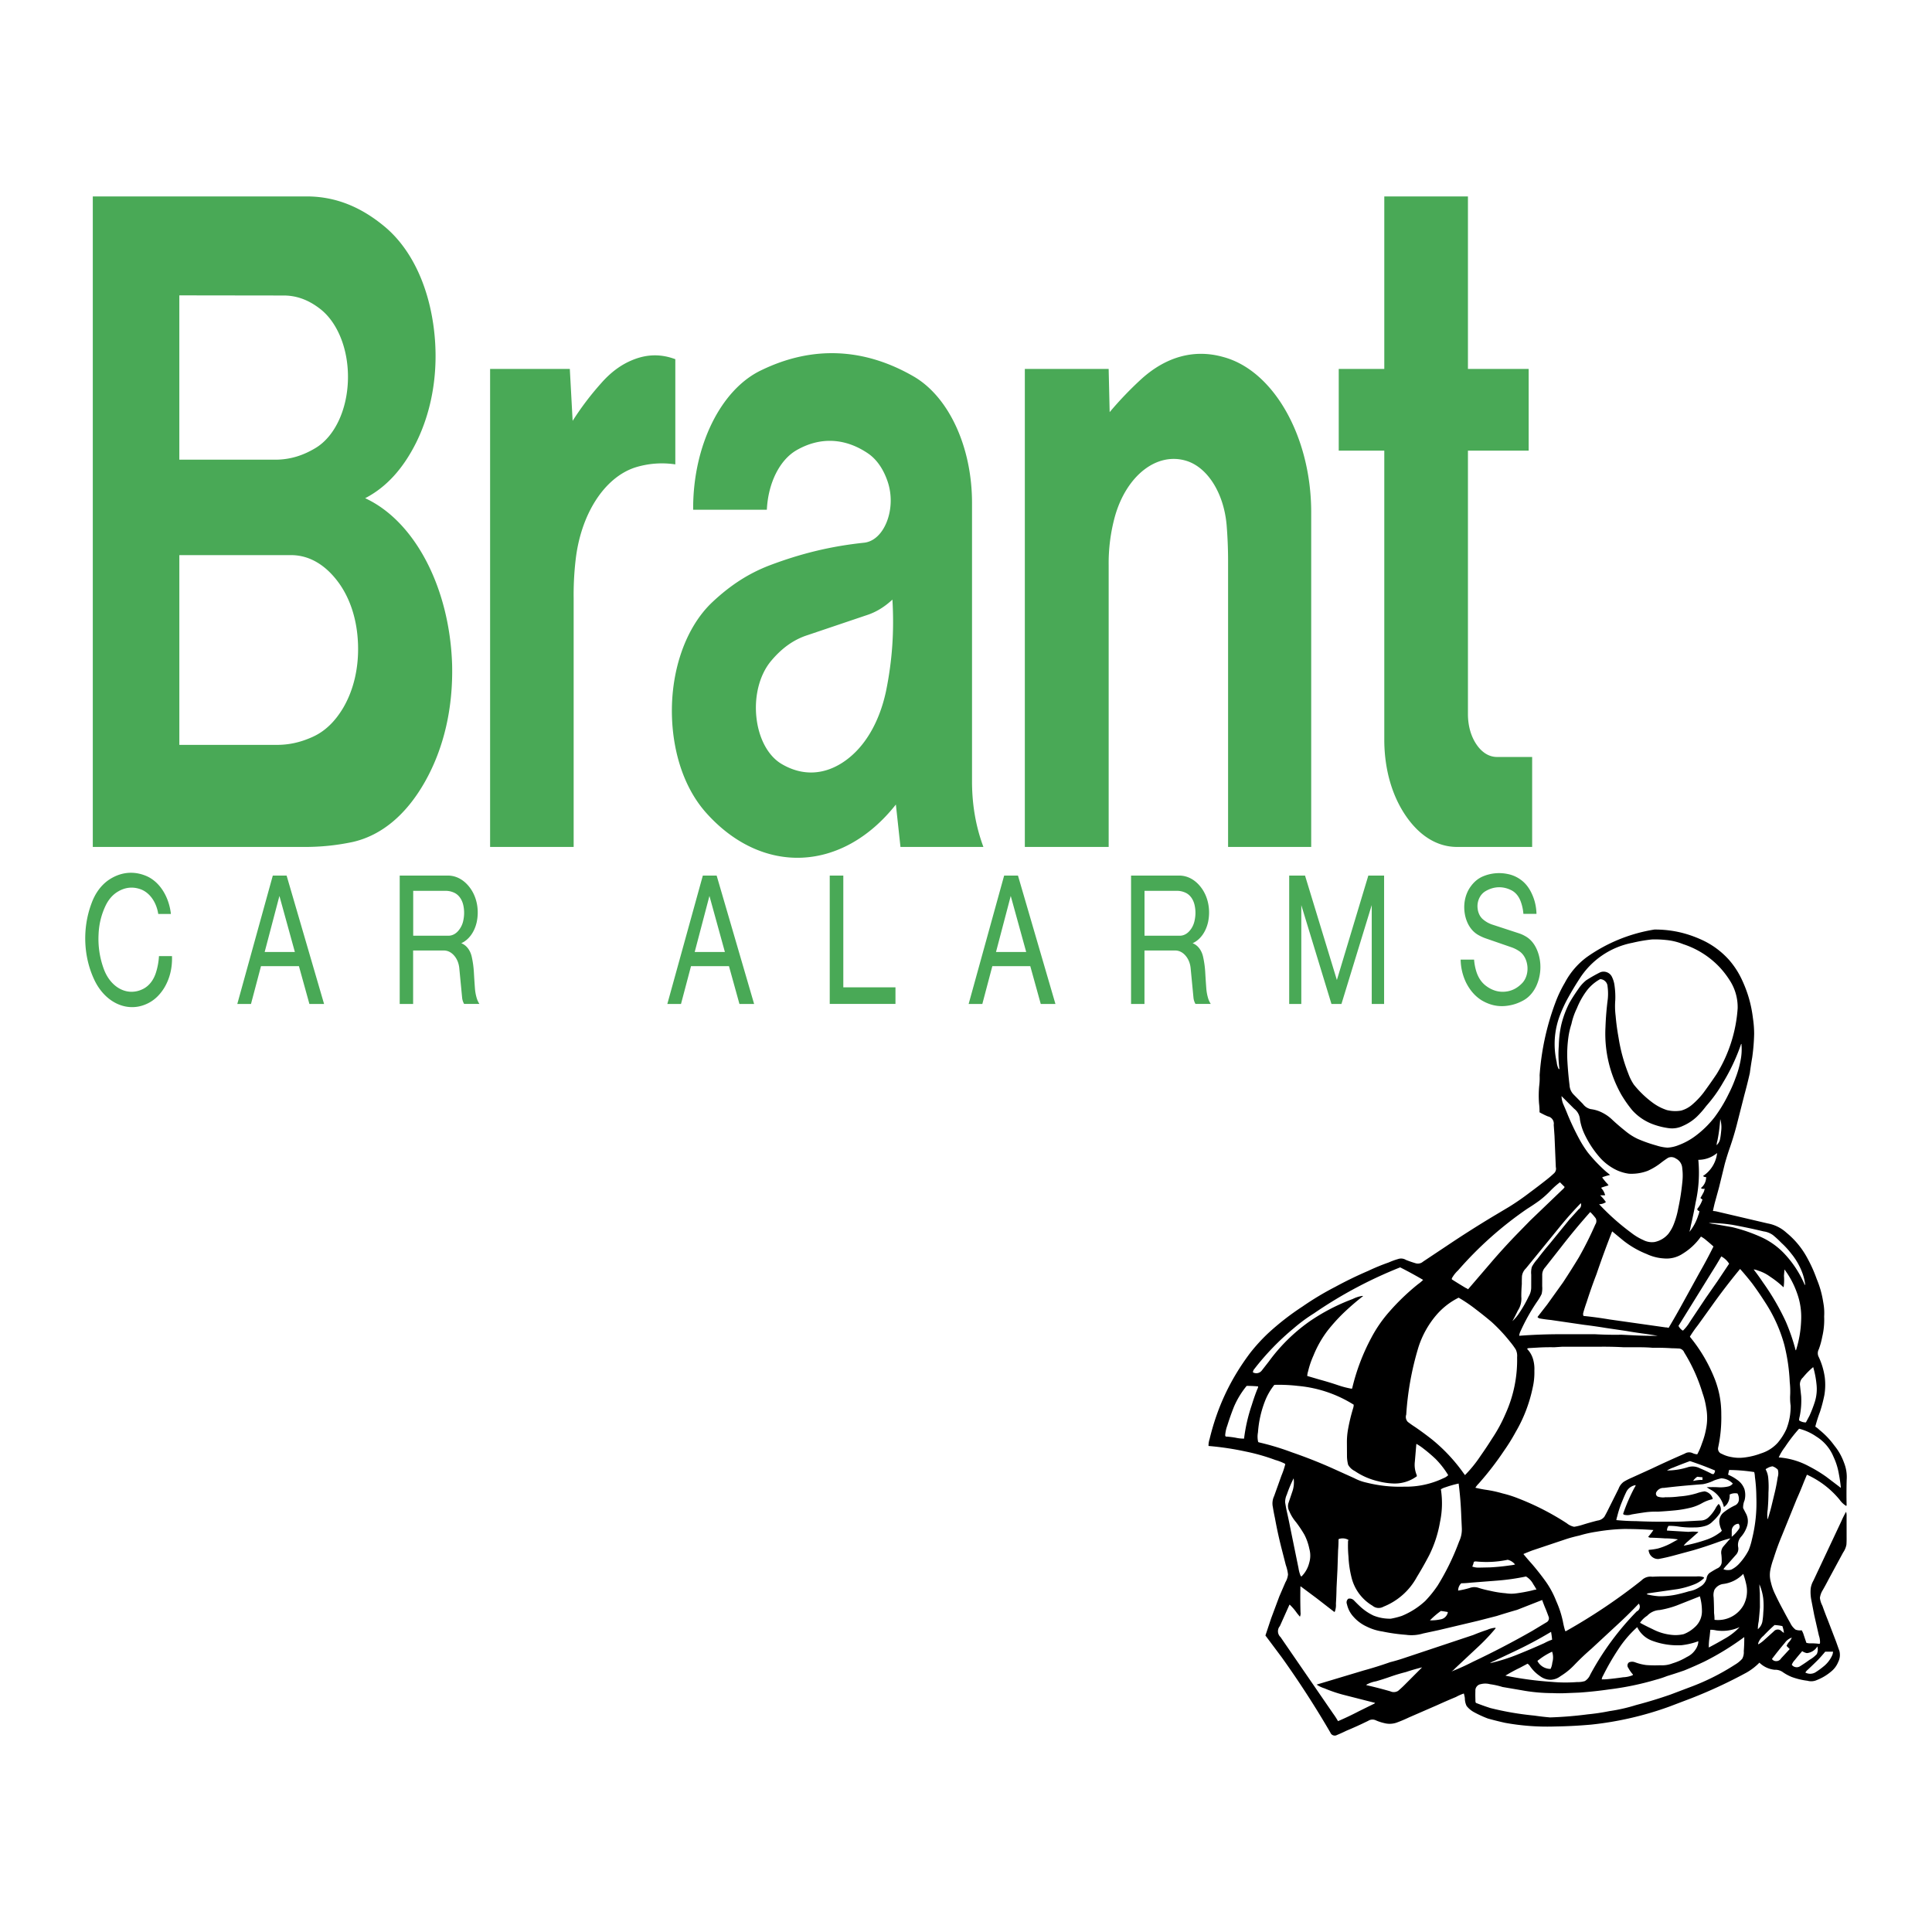 <svg xmlns="http://www.w3.org/2000/svg" width="2500" height="2500" viewBox="0 0 192.756 192.756"><g fill-rule="evenodd" clip-rule="evenodd"><path fill="#fff" d="M0 0h192.756v192.756H0V0z"/><path d="M164.805 93.73c-.668.072-1.271.176-1.928.332a8.061 8.061 0 0 0-5.312 3.628c-.443.682-.82 1.318-1.211 2.031a14.013 14.013 0 0 0-.715 1.562 8.042 8.042 0 0 0-.326 4.689c.02.234.08.445.184.658.008.016.021.027.039.031s.035 0 .049-.012a11.018 11.018 0 0 1-.061-2.346c.016-.703.09-1.342.238-2.031.189-.779.443-1.469.803-2.188.287-.498.57-.938.902-1.406a3.83 3.83 0 0 1 .781-.869 14.35 14.35 0 0 1 1.4-.799.906.906 0 0 1 .66-.012.91.91 0 0 1 .5.432c.15.301.24.6.279.936.064.48.088.922.07 1.406a7.767 7.767 0 0 0 .033 1.562c.066.756.158 1.441.293 2.188.201 1.268.508 2.4.977 3.596.143.396.316.742.549 1.094a10.06 10.06 0 0 0 1.9 1.822c.441.32.889.551 1.406.721.473.113.926.129 1.406.051a2.87 2.87 0 0 0 1.094-.584 7.972 7.972 0 0 0 1.125-1.176c.469-.637.881-1.223 1.322-1.877a14.353 14.353 0 0 0 2.104-6.562 4.914 4.914 0 0 0-.703-2.658 9.04 9.04 0 0 0-1.055-1.406 8.712 8.712 0 0 0-3.678-2.344 6.035 6.035 0 0 0-1.721-.417 10.27 10.27 0 0 0-1.404-.052zm-5.157 3.959a4.257 4.257 0 0 0-1.373 1.197 7.862 7.862 0 0 0-.953 1.721 6.802 6.802 0 0 0-.541 1.562 7.72 7.72 0 0 0-.293 1.25c-.113.801-.15 1.537-.115 2.344.047.861.115 1.645.221 2.502.018.357.156.68.408.938l.926.938c.193.266.461.443.781.516.334.043.631.123.939.254.477.211.877.48 1.25.846.416.383.807.719 1.25 1.072.393.328.787.58 1.25.801.629.27 1.217.477 1.875.66.365.117.711.186 1.094.211a3.482 3.482 0 0 0 1.096-.246 6.726 6.726 0 0 0 1.719-.943 9.939 9.939 0 0 0 1.855-1.816 14.146 14.146 0 0 0 1.424-2.344 13.1 13.1 0 0 0 .68-1.562 9.926 9.926 0 0 0 .559-2.033c.07-.449.086-.865.047-1.32a.052.052 0 0 0 .004-.051.061.061 0 0 0-.037-.035 19.626 19.626 0 0 1-1.805 3.855c-.494.863-1.025 1.6-1.684 2.346a9.21 9.21 0 0 1-.941 1.072 4.8 4.8 0 0 1-1.404.916 2.444 2.444 0 0 1-1.406.215 7.35 7.35 0 0 1-1.562-.389 5.204 5.204 0 0 1-2.072-1.408 12.349 12.349 0 0 1-1.086-1.553 12.37 12.37 0 0 1-1.576-6.721c.035-.971.107-1.852.232-2.814a5.39 5.39 0 0 0-.023-1.25.745.745 0 0 0-.225-.508.747.747 0 0 0-.514-.223zm-3.855 11.67c.012.275.064.523.164.781.166.373.311.715.461 1.094.344.824.693 1.557 1.113 2.344.27.506.547.947.887 1.406a15.184 15.184 0 0 0 1.85 1.936c.131.102.246.197.369.305a6.39 6.39 0 0 0-.662.188.16.16 0 0 0-.119.074c.133.178.26.338.406.508.09.08.16.168.219.273-.211.059-.402.117-.609.186a.162.162 0 0 0-.119.074c.166.18.283.377.359.611a.104.104 0 0 1 .006.119h-.469c.223.207.402.422.572.676-.205.141-.43.209-.678.209a23.412 23.412 0 0 0 3.178 2.832c.396.311.791.549 1.25.754.348.174.711.236 1.096.188a2.442 2.442 0 0 0 1.377-.807c.26-.34.449-.688.594-1.092.176-.471.299-.912.391-1.406.205-.957.34-1.838.432-2.812.039-.43.031-.824-.023-1.25a1.138 1.138 0 0 0-.635-.961.79.79 0 0 0-.781-.074c-.277.18-.521.354-.781.559a6.17 6.17 0 0 1-1.25.74 4.577 4.577 0 0 1-1.875.287 4.282 4.282 0 0 1-1.564-.535c-.49-.283-.9-.607-1.285-1.025a9.867 9.867 0 0 1-1.525-2.273 5.589 5.589 0 0 1-.51-1.562 1.47 1.47 0 0 0-.586-1.094l-1.253-1.253zm15.836 2.291c-.047.74-.135 1.41-.279 2.137a2.007 2.007 0 0 0-.084.469c.17-.158.281-.348.34-.572a6.92 6.92 0 0 0 .109-.783c.06-.43.033-.833-.086-1.251zm-.313 3.387a2.902 2.902 0 0 1-1.875.678 13.473 13.473 0 0 1-.26 4.219 45.813 45.813 0 0 1-.486 2.346 6.705 6.705 0 0 1-.139.625c.406-.51.689-1.043.883-1.666.059-.137.094-.27.105-.418a.202.202 0 0 1-.146-.061.212.212 0 0 1-.061-.148c.236-.285.402-.586.52-.938a.853.853 0 0 1-.207-.156c.098-.154.182-.299.264-.463a.99.99 0 0 0 .152-.475.308.308 0 0 1-.363-.053c.334-.271.52-.664.52-1.094a.36.36 0 0 1-.312-.104 3.15 3.15 0 0 0 1.405-2.292zm-15.679 2.918c-.322.248-.6.492-.887.781-.367.387-.73.713-1.152 1.039-.418.303-.807.562-1.244.836a36.477 36.477 0 0 0-6.875 6.129 3.177 3.177 0 0 0-.582.719.219.219 0 0 0-.045.186c.473.301.906.568 1.387.855a.79.79 0 0 1 .229.135l2.281-2.658a62.126 62.126 0 0 1 2.66-2.914l1.26-1.291 3.207-3.076a.92.92 0 0 0 .23-.271l-.469-.47zm2.084 2.084a35.443 35.443 0 0 0-2.17 2.447l-3.312 4.064a1.29 1.29 0 0 0-.393.781c-.012.268-.016.514-.014.781-.035.43-.051.82-.051 1.25.045.506-.072.982-.352 1.406a20.1 20.1 0 0 1-.535 1.043c.287-.273.518-.553.73-.887a12.25 12.25 0 0 0 .885-1.562c.174-.291.26-.6.26-.938l.002-1.25a2.12 2.12 0 0 1 .064-.781c.156-.283.326-.523.541-.764.408-.537.791-1.016 1.229-1.529l1.977-2.43.914-1.01a.53.53 0 0 0 .225-.621zm.937.885a66.198 66.198 0 0 0-2.9 3.49l-1.596 2.031a1.105 1.105 0 0 0-.295.783l-.002 1.094c.023.27.004.518-.057.781a5.092 5.092 0 0 1-.465.781c-.654.969-1.174 1.9-1.656 2.967a1.2 1.2 0 0 0-.115.42 54.891 54.891 0 0 1 4.271-.156h3.283c.912.051 1.742.066 2.656.051l1.094.053a37.27 37.27 0 0 0 2.502.053c-.43-.076-.82-.139-1.252-.197a44.175 44.175 0 0 1-1.875-.285l-2.031-.299a53.82 53.82 0 0 0-2.188-.314l-3.283-.48a13.53 13.53 0 0 1-1.08-.146.384.384 0 0 1-.273-.154l.971-1.25 1.568-2.188a75.027 75.027 0 0 0 1.582-2.5 34.427 34.427 0 0 0 1.643-3.283.616.616 0 0 0 .047-.625 5.381 5.381 0 0 0-.549-.627zm12.19 1.094h-.363c.211.059.406.096.625.117l1.719.301c1.051.256 1.984.58 2.969 1.029a7.4 7.4 0 0 1 2.336 1.73 10.565 10.565 0 0 1 1.936 3.021.133.133 0 0 0 .025-.117 5.046 5.046 0 0 0-.248-1.029 6.74 6.74 0 0 0-1.133-1.998 8.267 8.267 0 0 0-.99-1.076 9.917 9.917 0 0 0-.832-.768 2.048 2.048 0 0 0-.938-.371 56.476 56.476 0 0 0-3.125-.658 16.061 16.061 0 0 0-1.981-.181zm-10.002.834a100.032 100.032 0 0 0-1.564 4.271 50.9 50.9 0 0 0-.988 2.812c-.131.365-.236.701-.34 1.076a.563.563 0 0 0 .027.279c.898.092 1.713.203 2.605.352l5.611.795a.603.603 0 0 1 .275.053 76.85 76.85 0 0 0 1.197-2.084l1.893-3.439c.506-.881.939-1.695 1.391-2.604a15.63 15.63 0 0 0-.678-.586 2.915 2.915 0 0 0-.572-.404 6.153 6.153 0 0 1-1.824 1.711 2.91 2.91 0 0 1-1.875.469 4.717 4.717 0 0 1-1.721-.441 9.27 9.27 0 0 1-2.344-1.357l-1.093-.903zm10.888 2.5a38.558 38.558 0 0 1-.945 1.562l-3.326 5.367c.098.195.234.348.416.469a.16.16 0 0 0 .104-.066c.248-.254.445-.514.625-.818l1.564-2.346 1.197-1.719 1.146-1.719a2.083 2.083 0 0 0-.781-.73zm-32.039 1.093a43.659 43.659 0 0 0-8.596 4.586c-.736.461-1.373.932-2.031 1.498a25.572 25.572 0 0 0-3.939 4.076.528.528 0 0 0-.125.312.685.685 0 0 0 .877-.17l.721-.924a17.528 17.528 0 0 1 3.977-3.934 19.824 19.824 0 0 1 4.377-2.285c.289-.145.57-.24.889-.299a.233.233 0 0 1 .152.004 25.602 25.602 0 0 0-2.023 1.754 17.664 17.664 0 0 0-1.514 1.686 10.778 10.778 0 0 0-1.418 2.5c-.232.52-.4 1.01-.531 1.562a1.825 1.825 0 0 0-.088.469l1.25.367c.65.178 1.236.355 1.875.572.406.137.783.236 1.203.316a.22.22 0 0 0 .152-.004 20.73 20.73 0 0 1 1.91-5.055 13.287 13.287 0 0 1 1.807-2.615 22.526 22.526 0 0 1 2.846-2.73c.191-.135.355-.271.521-.436a42.625 42.625 0 0 0-2.292-1.25zm33.914.159a63.7 63.7 0 0 0-2.873 3.75l-1.348 1.875c-.268.34-.494.662-.725 1.027a.254.254 0 0 0-.057.119 15.614 15.614 0 0 1 2.52 4.324c.42 1.131.613 2.23.607 3.438a14.191 14.191 0 0 1-.312 3.283.54.54 0 0 0 .366.633c.303.156.6.256.936.314.477.096.926.105 1.408.035a7.019 7.019 0 0 0 1.562-.395 3.74 3.74 0 0 0 1.676-1.068c.352-.422.623-.846.855-1.344.299-.768.436-1.52.428-2.344a5.769 5.769 0 0 1-.053-.938 8.278 8.278 0 0 0-.035-1.408 18.577 18.577 0 0 0-.547-3.75 14.955 14.955 0 0 0-1.908-4.221 33.957 33.957 0 0 0-1.285-1.875c-.4-.512-.781-.969-1.215-1.455zm4.428.05l-.051.627c.029.352.023.674-.018 1.025a.187.187 0 0 1-.035.119 9.253 9.253 0 0 0-1.303-1.033 4.124 4.124 0 0 0-1.248-.631 1.269 1.269 0 0 0-.42-.107c.338.438.631.844.938 1.303a24.272 24.272 0 0 1 2.273 3.908c.377.883.666 1.709.922 2.635a.367.367 0 0 0 .088.23c.322-1.025.488-2 .52-3.074a6.94 6.94 0 0 0-.418-2.658 8.75 8.75 0 0 0-1.248-2.344zm-32.508 2.815a7.116 7.116 0 0 0-2.168 1.668 9.307 9.307 0 0 0-1.844 3.279 29.528 29.528 0 0 0-1.217 6.721.715.715 0 0 0 .152.721c.25.193.486.359.752.529.605.418 1.143.814 1.719 1.27a17.023 17.023 0 0 1 3.154 3.406c.039.029.064.07.076.117a12.69 12.69 0 0 0 1.562-1.928c.408-.58.768-1.119 1.146-1.719.543-.814.969-1.602 1.355-2.5a12.995 12.995 0 0 0 1.146-5.627 1.434 1.434 0 0 0-.143-.781 7.59 7.59 0 0 0-.576-.781 16.5 16.5 0 0 0-1.834-1.959 39.123 39.123 0 0 0-1.564-1.252 15.079 15.079 0 0 0-1.716-1.164zm10.315 4.896l-.781.051a21.998 21.998 0 0 0-1.406.02l-1.072.061a.326.326 0 0 0-.23.076c.301.316.504.674.617 1.096.096.367.131.715.113 1.094a6.67 6.67 0 0 1-.176 1.719 14.581 14.581 0 0 1-1.684 4.377 19.12 19.12 0 0 1-1.162 1.875 30.197 30.197 0 0 1-2.531 3.279 2.313 2.313 0 0 0-.334.418c.338.08.646.143.988.197.6.084 1.139.199 1.721.369.547.133 1.037.287 1.562.496a26.285 26.285 0 0 1 4.844 2.48 1.7 1.7 0 0 0 .738.354c.27-.041.512-.098.773-.178a26.659 26.659 0 0 1 1.562-.443 1.02 1.02 0 0 0 .68-.377c.146-.256.273-.494.402-.762l1.016-2.031c.104-.285.275-.516.518-.699.256-.152.498-.277.771-.395l2.031-.922c1.119-.531 2.146-.998 3.283-1.492a.82.82 0 0 1 .779-.053c.152.072.303.111.471.121.193-.361.34-.705.469-1.094.182-.469.309-.91.402-1.406a5.595 5.595 0 0 0 .012-2.188 7.466 7.466 0 0 0-.355-1.406 16.916 16.916 0 0 0-1.826-4.062.632.632 0 0 0-.477-.396 16.86 16.86 0 0 0-.777-.029 22.14 22.14 0 0 0-1.875-.045 16.16 16.16 0 0 0-1.408-.053l-1.562-.004a35.318 35.318 0 0 0-2.5-.047h-3.596v-.001zm25.058 2.031a7.639 7.639 0 0 0-1.025 1.041.897.897 0 0 0-.291.783l.119 1.094a7.886 7.886 0 0 1-.154 2.027c-.037.123-.053.24-.055.369.205.139.43.207.678.207l.363-.676c.211-.473.381-.914.537-1.406a4.267 4.267 0 0 0 .16-1.721 9.329 9.329 0 0 0-.332-1.718zm-53.761 1.772a6.21 6.21 0 0 0-.932 1.615 10.68 10.68 0 0 0-.701 3.125 2.32 2.32 0 0 0 .002.871.146.146 0 0 0 .066.119 26.1 26.1 0 0 1 3.283.988c1.363.471 2.586.949 3.906 1.529l2.346 1.059c.406.213.801.355 1.25.453 1.262.311 2.451.436 3.75.398a8.63 8.63 0 0 0 3.904-.846c.182-.068.334-.166.473-.301a8.7 8.7 0 0 0-1.258-1.619 15.732 15.732 0 0 0-1.191-1.016 5.277 5.277 0 0 0-.729-.49l-.15 1.771c-.051.426-.004.824.141 1.229a.633.633 0 0 1 .061.23 3.732 3.732 0 0 1-2.447.721 6.973 6.973 0 0 1-1.408-.219 6.896 6.896 0 0 1-2.344-1.023 1.514 1.514 0 0 1-.662-.627c-.064-.264-.1-.51-.111-.779l-.008-1.406c-.004-.486.035-.93.123-1.408.131-.705.285-1.34.492-2.027.041-.121.061-.24.062-.369a12.55 12.55 0 0 0-5.574-1.875 16.257 16.257 0 0 0-2.344-.103zm-2.762.103a8.643 8.643 0 0 0-1.268 2.084 25.752 25.752 0 0 0-.662 1.875 3.393 3.393 0 0 0-.205.898.213.213 0 0 0 .051.197c.342.02.652.057.99.117.281.062.545.092.834.09.15-1.186.396-2.252.781-3.387a20.02 20.02 0 0 1 .543-1.549.587.587 0 0 0 .082-.273 11.846 11.846 0 0 0-1.146-.052zm55.117 4.272a15.695 15.695 0 0 0-1.406 1.824c-.256.332-.453.66-.625 1.041a7.459 7.459 0 0 1 3.021.887 14.05 14.05 0 0 1 1.719 1.043l1.34 1.018c.031.037.07.062.119.074a15.173 15.173 0 0 0-.197-1.354 6.57 6.57 0 0 0-.533-1.719 4.3 4.3 0 0 0-1.719-2.031 5.297 5.297 0 0 0-1.719-.783zm-10.889 3.23a45.46 45.46 0 0 0-1.666.645 3.18 3.18 0 0 0-.625.293 6.953 6.953 0 0 0 2.031-.312c.42-.143.855-.111 1.25.09.377.158.715.314 1.08.5a.527.527 0 0 0 .275.088.497.497 0 0 0 .156-.365 32.534 32.534 0 0 0-2.501-.939zm8.233.522a1.489 1.489 0 0 0-.594.232.108.108 0 0 0-.084.08c.15.281.234.566.258.885.043.482.049.924.02 1.408-.002.59-.027 1.129-.076 1.719a3.077 3.077 0 0 0-.025.852.052.052 0 0 0-.004.051c.006.018.02.029.037.035.131-.408.238-.783.346-1.199l.377-1.562c.111-.479.193-.92.266-1.406.078-.254.082-.506.012-.762a1.304 1.304 0 0 0-.533-.333zm-4.324.365l-.105.469c.32.135.598.291.879.494.357.238.613.561.758.965.098.367.102.725.01 1.094a1.822 1.822 0 0 0-.146.781l.324.625c.158.35.191.721.094 1.094a2.937 2.937 0 0 1-.582 1.094 1.229 1.229 0 0 0-.326 1.094.882.882 0 0 1-.25.781l-.828.938c-.148.15-.275.299-.4.471.254.104.52.117.781.043.299-.148.545-.33.773-.572.387-.418.689-.844.955-1.348a6.53 6.53 0 0 0 .338-1.094c.352-1.42.492-2.758.441-4.219a16.02 16.02 0 0 0-.145-2.031 2.031 2.031 0 0 0-.07-.471 17.481 17.481 0 0 0-2.501-.208zm-3.178.676a1.46 1.46 0 0 0-.418.418c.318-.072.613-.105.938-.105v-.26a13.079 13.079 0 0 1-.52-.053zm-40.27.156a12.337 12.337 0 0 0-.678 1.615 1.834 1.834 0 0 0-.172.781 17 17 0 0 0 .139.781c.135.59.25 1.127.365 1.721l.83 4.062c.037.252.096.479.189.715a.182.182 0 0 0 .107.119 2.89 2.89 0 0 0 .771-1.355c.137-.469.143-.934.014-1.406a5.45 5.45 0 0 0-.492-1.406c-.26-.447-.521-.838-.834-1.25a4.107 4.107 0 0 1-.672-1.094 1.079 1.079 0 0 1-.096-.781l.369-1.094c.172-.462.223-.92.16-1.408zm42.666 0a4.68 4.68 0 0 0-.73.217 4.222 4.222 0 0 1-1.094.367l-1.094.088c-.969.08-1.848.168-2.812.285a.795.795 0 0 0-.705.352.339.339 0 0 0-.08.283c.02.102.082.188.176.234.254.078.502.1.766.062.484.008.926-.02 1.406-.082a7.612 7.612 0 0 0 1.719-.314c.262-.092.508-.152.781-.191.367.066.664.316.795.668a.11.11 0 0 1-.014.115 3.694 3.694 0 0 0-1.041.398 4.587 4.587 0 0 1-1.094.439c-.531.131-1.02.217-1.564.273-.59.057-1.127.098-1.719.133a8.04 8.04 0 0 0-1.25.059 41.9 41.9 0 0 0-1.406.221 1.308 1.308 0 0 1-.715.033.163.163 0 0 1-.119-.098c.322-.936.682-1.762 1.146-2.635a.469.469 0 0 0 .104-.23 1.258 1.258 0 0 0-.908.629c-.154.316-.283.607-.412.934a9.971 9.971 0 0 0-.52 1.559 2.25 2.25 0 0 0-.088.369c.68.066 1.299.1 1.98.104 1.127.051 2.154.066 3.281.053.484.008.924.002 1.408-.018l1.719-.094c.289 0 .553-.098.773-.285.291-.271.52-.559.719-.904.09-.178.195-.326.33-.471a.79.79 0 0 1 .119.936 4.259 4.259 0 0 1-.701.797 1.63 1.63 0 0 1-.771.469c-.367.105-.713.15-1.094.145a8.49 8.49 0 0 1-1.562-.088 5.963 5.963 0 0 0-.99-.068.759.759 0 0 0-.156.469l2.135.129c.299-.031.572-.033.871-.006a.156.156 0 0 1 .119.033l-1.039.92a2.16 2.16 0 0 0-.42.434 15.4 15.4 0 0 0 2.188-.572 4.71 4.71 0 0 0 1.387-.715.598.598 0 0 0 .229-.223 2.273 2.273 0 0 1-.229-.678c-.09-.443.084-.895.447-1.162a5.709 5.709 0 0 1 1.08-.664.661.661 0 0 0 .406-.623 1.119 1.119 0 0 0-.141-.572 1.204 1.204 0 0 0-.781.104 1.49 1.49 0 0 1-.277.971c-.09.109-.184.197-.297.279a2.667 2.667 0 0 0-1.25-1.697 6.318 6.318 0 0 1-.469-.281c.375-.018.717-.018 1.094-.002a3.49 3.49 0 0 0 1.092-.082.783.783 0 0 0 .42-.281 1.67 1.67 0 0 0-1.148-.525zm-26.205.522c-.455.1-.861.213-1.301.367-.17.049-.318.113-.471.207a9.028 9.028 0 0 1-.09 3.281 11.857 11.857 0 0 1-1.068 3.281c-.4.768-.787 1.451-1.238 2.189a6.544 6.544 0 0 1-3.334 2.961.956.956 0 0 1-1.094-.098 4.525 4.525 0 0 1-2.102-2.863 10.341 10.341 0 0 1-.293-2.033 11.364 11.364 0 0 1-.047-1.393.542.542 0 0 1 .045-.273 1.152 1.152 0 0 0-.871-.119.146.146 0 0 0-.119.066c0 .377-.014.719-.045 1.094l-.061 1.877-.094 1.875a31.357 31.357 0 0 1-.061 1.562c.018.248-.008.477-.082.715a.166.166 0 0 1-.074.119l-1.771-1.373-1.496-1.115a.195.195 0 0 0-.119-.064 51.3 51.3 0 0 0 .01 2.602.75.75 0 0 1-.061.42l-.295-.359a5.21 5.21 0 0 0-.65-.773.142.142 0 0 0-.098-.066l-.957 2.137a.791.791 0 0 0 .066 1.094l5.266 7.658c.176.24.322.469.471.729a29.595 29.595 0 0 0 2.084-.99l1.496-.738a.222.222 0 0 0 .117-.094l-3.021-.771a13.797 13.797 0 0 1-2.031-.68 2.97 2.97 0 0 1-.781-.373l4.689-1.408a38.523 38.523 0 0 0 2.656-.832c.434-.109.824-.223 1.25-.363l7.033-2.346c.477-.197.916-.361 1.406-.52.234-.102.461-.164.715-.195a.101.101 0 0 1 .119.039 19.843 19.843 0 0 1-1.617 1.727l-2.439 2.281a1.412 1.412 0 0 1-.371.314c.75-.295 1.418-.596 2.135-.965a86.82 86.82 0 0 0 5.939-3.092l1.4-.844a.454.454 0 0 0 .25-.52c-.098-.27-.189-.512-.295-.779a12.818 12.818 0 0 1-.365-.938l-2.5.982c-.703.201-1.338.393-2.033.613l-1.875.482-3.906.926-1.564.336a3.998 3.998 0 0 1-1.719.133 18.136 18.136 0 0 1-2.344-.33 5.164 5.164 0 0 1-1.562-.488 3.96 3.96 0 0 1-1.346-1.006 2.675 2.675 0 0 1-.629-1.23.465.465 0 0 1 .139-.547.595.595 0 0 1 .576.186c.229.238.443.449.688.672.387.342.783.604 1.248.826.562.221 1.115.32 1.721.311a7.825 7.825 0 0 0 1.094-.277 7.759 7.759 0 0 0 2.342-1.49c.475-.498.869-.986 1.252-1.557a24.431 24.431 0 0 0 2.129-4.375c.213-.451.299-.91.268-1.406l-.051-1.096c-.04-1.133-.12-2.16-.263-3.283zm27.924 4.011a.684.684 0 0 0-.49.225.69.69 0 0 0-.186.504l-.002.574c.266-.221.48-.451.682-.73a.423.423 0 0 0 .105-.287.428.428 0 0 0-.109-.286zm-11.461.522c-.938.029-1.785.115-2.709.273-.6.09-1.139.211-1.719.385-.436.096-.826.199-1.25.332l-3.439 1.152a21.23 21.23 0 0 0-.885.357c.283.348.549.656.85.99.475.555.887 1.076 1.316 1.666a8.947 8.947 0 0 1 1.107 2.033c.301.672.512 1.311.666 2.031.055.303.119.576.205.871a.159.159 0 0 0 .074.117 57.388 57.388 0 0 0 7.555-5.068 1.256 1.256 0 0 1 1.094-.375c.482-.025.922-.033 1.406-.025h2.969c.24-.029.465-.012.697.057.047.012.08.051.086.1-.32.311-.674.527-1.096.676a8.341 8.341 0 0 1-1.562.428l-2.799.402a.435.435 0 0 0-.275.109c.422.109.816.174 1.252.201a7.82 7.82 0 0 0 1.719-.168 15.52 15.52 0 0 0 1.25-.328 2.72 2.72 0 0 0 1.094-.439c.33-.18.562-.467.668-.828a.835.835 0 0 1 .291-.557c.254-.166.492-.309.758-.453a.716.716 0 0 0 .459-.607 5.767 5.767 0 0 0-.031-.779.974.974 0 0 1 .174-.781l.619-.715a.199.199 0 0 0 .084-.119c-.473.119-.896.252-1.354.424-.799.287-1.531.527-2.346.766l-2.031.549c-.479.127-.918.225-1.406.316-.227.014-.438-.049-.619-.184s-.303-.32-.355-.541a.29.29 0 0 1-.016-.184c.326-.025.619-.068.938-.141.445-.127.84-.285 1.25-.498l.73-.404a8.12 8.12 0 0 0-1.303-.104 32.46 32.46 0 0 0-1.393-.068.36.36 0 0 1-.275-.088c.195-.221.359-.434.521-.678a39.755 39.755 0 0 0-2.969-.103zm-11.566 3.072a10.285 10.285 0 0 1-3.111.172.48.48 0 0 0-.273.037c-.031.168-.08.316-.156.469.223.078.439.111.676.104l1.096-.023a21.508 21.508 0 0 0 2.029-.203c.164-.016.312-.041.471-.086a1.34 1.34 0 0 0-.732-.47zm23.496 1.406a3.32 3.32 0 0 1-2.031 1.012 1.199 1.199 0 0 0-.838.572 1.466 1.466 0 0 0-.082.762c.027.537.039 1.025.041 1.562.031.232.045.443.045.678a2.923 2.923 0 0 0 2.893-1.459 3.003 3.003 0 0 0 .283-2.031 7.73 7.73 0 0 0-.311-1.096zm-21.672.262c-.975.203-1.873.332-2.865.41l-2.656.207a10.16 10.16 0 0 1-.938.061.99.99 0 0 0-.312.729 8.986 8.986 0 0 0 1.145-.26 1.33 1.33 0 0 1 .938.002c.371.113.715.199 1.096.275.529.125 1.02.203 1.562.248.373.059.721.061 1.094.006a16.232 16.232 0 0 0 1.561-.289c.139-.045.271-.072.418-.086a5.354 5.354 0 0 0-.312-.521 1.939 1.939 0 0 0-.731-.782zm23.287.781c.006.305.021.582.045.887l.006 1.406c-.033.484-.072.924-.123 1.406-.055.266-.082.51-.084.781a1.34 1.34 0 0 0 .445-.729c.057-.32.086-.615.098-.939a7.339 7.339 0 0 0-.006-1.406 5.327 5.327 0 0 0-.381-1.406zm-5.939 1.198l-2.293.906a9.479 9.479 0 0 1-1.719.461 1.827 1.827 0 0 0-1.25.572 2.41 2.41 0 0 0-.643.602.086.086 0 0 0-.043.051.084.084 0 0 0 .008.066c.406.221.781.41 1.199.605.6.314 1.201.5 1.875.578.43.051.828.029 1.25-.068.412-.16.758-.377 1.084-.674.496-.43.76-1.037.736-1.691a5.366 5.366 0 0 0-.204-1.408zm-6.096.73a45.572 45.572 0 0 1-2.242 2.197l-2.498 2.316a24.67 24.67 0 0 0-1.668 1.582c-.43.453-.875.814-1.406 1.143-.277.211-.588.33-.938.355a1.745 1.745 0 0 1-1.094-.357 3.809 3.809 0 0 1-.99-.971.96.96 0 0 0-.26-.275l-.781.416c-.465.223-.879.445-1.32.711a.1.1 0 0 0-.086.072c1.578.316 3.031.51 4.637.619.857.074 1.643.078 2.5.014.268.01.514-.021.771-.1.242-.158.42-.371.531-.639a27.87 27.87 0 0 1 4.643-6.311.499.499 0 0 0 .285-.338.5.5 0 0 0-.084-.434zm-19.744.729a8.143 8.143 0 0 0-1.094.939c.361.006.689-.023 1.043-.096a.881.881 0 0 0 .711-.588.173.173 0 0 0 .018-.15 13.065 13.065 0 0 0-.678-.105zm33.289 1.406a17 17 0 0 0-1.105 1.076 1.66 1.66 0 0 0-.514.701.187.187 0 0 0 .006.15c.188-.115.352-.232.518-.377l1.012-.912a.515.515 0 0 1 .361-.188.517.517 0 0 1 .387.125c.086.082.172.148.273.207a3.222 3.222 0 0 0-.156-.678 4.898 4.898 0 0 0-.782-.104zm-13.701.209a11.013 11.013 0 0 0-1.875 2.188 24.462 24.462 0 0 0-1.533 2.654.901.901 0 0 0-.133.369c.25.004.479-.008.729-.035.484-.049.924-.104 1.406-.174.307-.014.584-.068.871-.174a.187.187 0 0 0 .119-.088 3.488 3.488 0 0 1-.475-.676.384.384 0 0 1-.078-.295.377.377 0 0 1 .158-.26.829.829 0 0 1 .604 0c.363.135.709.221 1.094.273.482.035.922.041 1.406.021.438.027.842-.037 1.25-.197a6.349 6.349 0 0 0 1.406-.627c.416-.195.736-.496.959-.896.121-.213.182-.434.188-.678a7.083 7.083 0 0 1-1.666.396 7.202 7.202 0 0 1-2.971-.457 2.663 2.663 0 0 1-1.459-1.344zm10.211 0a4.13 4.13 0 0 1-2.344.324 2.563 2.563 0 0 0-.572-.062l-.07.676a6.371 6.371 0 0 0-.086 1.094 36.11 36.11 0 0 0 1.562-.865 6.077 6.077 0 0 0 1.51-1.167zm-18.807.469a41.264 41.264 0 0 1-3.855 2.045l-1.871.885a1.383 1.383 0 0 0-.367.197 18.153 18.153 0 0 0 2.916-.932c.867-.35 1.648-.684 2.502-1.068.258-.141.502-.25.781-.346a9.765 9.765 0 0 0-.106-.781zm19.275.521a27.09 27.09 0 0 1-3.959 2.436c-.689.328-1.324.609-2.031.896-.588.203-1.125.379-1.719.561a9.71 9.71 0 0 1-1.094.359 28.665 28.665 0 0 1-4.689.971 39.944 39.944 0 0 1-2.969.318l-1.25.051c-.484.023-.924.023-1.408 0a17.16 17.16 0 0 1-3.125-.291l-1.875-.32a7.78 7.78 0 0 0-1.25-.279 1.811 1.811 0 0 0-.936 0c-.156.027-.289.109-.387.234s-.143.271-.133.43c-.01.318-.008.607.004.924a.545.545 0 0 0 .043.275c.496.195.953.357 1.459.52 1.482.367 2.855.602 4.377.75a26.38 26.38 0 0 0 1.562.182 38.259 38.259 0 0 0 3.75-.305 21.235 21.235 0 0 0 2.189-.326 17.02 17.02 0 0 0 2.656-.605 44.802 44.802 0 0 0 3.438-1.049l1.877-.711a22.92 22.92 0 0 0 4.531-2.258c.281-.166.516-.354.734-.596.127-.238.18-.49.158-.76.038-.483.053-.923.047-1.407zm4.743.053a1.412 1.412 0 0 0-.691.521 36.846 36.846 0 0 0-1.289 1.613.479.479 0 0 0 .367.211.556.556 0 0 0 .545-.273l.859-.928-.312-.312c.064-.164.154-.303.277-.43.105-.123.183-.252.244-.402zm2.552.885c-.23.375-.605.613-1.043.664a1.232 1.232 0 0 1-.469-.195c-.26.299-.492.576-.738.885a1.39 1.39 0 0 0-.303.471.586.586 0 0 0 .387.238.59.59 0 0 0 .445-.094c.332-.207.625-.404.938-.635.279-.158.51-.34.727-.574a1.12 1.12 0 0 0 .056-.76zm-26.465.521a6.571 6.571 0 0 0-1.373.848.13.13 0 0 0-.086.09c.258.484.754.781 1.303.781.098-.201.154-.402.174-.625a1.8 1.8 0 0 0-.018-1.094zm27.247 0c-.227.275-.441.521-.686.781-.359.361-.693.682-1.064 1.029a.928.928 0 0 0-.23.273c.314.166.682.16.99-.014a7.32 7.32 0 0 0 .781-.562 2.99 2.99 0 0 0 .855-1.039c.08-.148.125-.301.135-.469h-.781v.001zm-40.219 1.563c-.561.139-1.066.285-1.615.469-.545.137-1.033.283-1.562.469-.479.168-.92.309-1.406.451a3.106 3.106 0 0 0-.871.287.223.223 0 0 0-.119.096c.83.189 1.578.383 2.396.617a.82.82 0 0 0 .781-.041c.281-.238.525-.467.781-.73l1.615-1.618zm23.183-73.612c1.602-.004 3.062.3 4.531.944a8.245 8.245 0 0 1 2.949 2.13c.5.586.885 1.18 1.217 1.875.602 1.27.961 2.514 1.129 3.906.08.535.117 1.023.119 1.564-.02.809-.08 1.543-.193 2.344a40.848 40.848 0 0 0-.238 1.562 53.37 53.37 0 0 1-.547 2.188l-.756 2.971c-.197.76-.404 1.443-.658 2.188a26.52 26.52 0 0 0-.539 1.719l-.574 2.344-.43 1.564c-.066.268-.121.512-.176.781.164.01.311.031.469.072l5.002 1.172a3.75 3.75 0 0 1 1.875.934 8.346 8.346 0 0 1 1.938 2.283c.434.762.77 1.486 1.064 2.311.322.775.531 1.516.658 2.344.09.479.119.922.09 1.408a7.342 7.342 0 0 1-.191 2.031c-.084.439-.191.83-.346 1.25a.814.814 0 0 0 .006.781c.305.664.494 1.309.596 2.031a6.28 6.28 0 0 1-.037 1.721c-.119.6-.26 1.137-.449 1.719-.186.492-.33.949-.463 1.459.152.096.283.199.412.326a8.049 8.049 0 0 1 1.48 1.549c.43.529.74 1.078.973 1.719.221.562.307 1.117.266 1.719a51.743 51.743 0 0 0-.006 2.553.062.062 0 0 1-.055.029.069.069 0 0 1-.057-.029 2.26 2.26 0 0 1-.59-.58 9.022 9.022 0 0 0-3.258-2.492l-.305.729a34.993 34.993 0 0 1-.719 1.719l-1.457 3.596c-.33.791-.598 1.525-.854 2.344a7.414 7.414 0 0 0-.311 1.094c-.084.426-.068.832.051 1.25.104.447.246.842.451 1.25.258.547.508 1.035.799 1.564.227.434.439.824.684 1.25.125.266.295.48.525.662.201.074.402.096.613.066.092.152.158.301.207.471l.262.779c.158.043.307.061.471.051.287 0 .547.016.832.055a.129.129 0 0 0 .059-.119 2.023 2.023 0 0 0-.115-.715l-.463-2.031-.301-1.562a4.152 4.152 0 0 1-.053-1.096c.041-.281.127-.531.268-.781l2.793-5.938c.145-.332.291-.625.471-.938a1.4 1.4 0 0 1 .049.469l.002 2.031c.004.268 0 .512-.018.781a2.02 2.02 0 0 1-.328.781l-1.438 2.656c-.197.381-.383.723-.594 1.094a1.937 1.937 0 0 0-.285.783c.035.279.115.529.248.781.172.486.338.926.531 1.406l.84 2.188.332.938c.088.377.043.75-.131 1.094a2.377 2.377 0 0 1-.742.971 4.961 4.961 0 0 1-1.385.816 1.361 1.361 0 0 1-.938.07 7.006 7.006 0 0 1-1.562-.375 4.514 4.514 0 0 1-.939-.516 1.31 1.31 0 0 0-.781-.205 2.528 2.528 0 0 1-1.51-.709 5.898 5.898 0 0 1-1.303 1 48.652 48.652 0 0 1-5.471 2.543l-2.188.832a32.905 32.905 0 0 1-7.814 1.805 48.45 48.45 0 0 1-3.594.188 23.547 23.547 0 0 1-5.002-.365 34.807 34.807 0 0 1-1.719-.43 10.959 10.959 0 0 1-1.406-.646 2.384 2.384 0 0 1-.717-.609 1.791 1.791 0 0 1-.174-.779 3.289 3.289 0 0 0-.1-.463 4.81 4.81 0 0 0-.781.346c-.65.27-1.236.525-1.877.816l-2.812 1.223c-.42.201-.812.365-1.25.527a2.13 2.13 0 0 1-1.25.035 4.573 4.573 0 0 1-.781-.256.786.786 0 0 0-.781.031c-.742.365-1.426.678-2.188.994-.318.156-.613.289-.939.426a.455.455 0 0 1-.383.029.458.458 0 0 1-.273-.27 94.98 94.98 0 0 0-4.846-7.498l-1.635-2.188.574-1.723.816-2.186.607-1.406c.145-.246.227-.498.256-.781a4.17 4.17 0 0 0-.221-.938l-.359-1.406a43.937 43.937 0 0 1-.725-3.281 19.402 19.402 0 0 1-.207-1.096 1.693 1.693 0 0 1 .127-1.094l.727-2.031c.16-.383.281-.742.385-1.146a.227.227 0 0 0-.119-.094 5.29 5.29 0 0 0-.871-.33 19.789 19.789 0 0 0-2.971-.846 28.794 28.794 0 0 0-3.697-.553 2.05 2.05 0 0 1 .105-.678c.768-3.197 2.07-5.965 4.045-8.596a17.839 17.839 0 0 1 1.787-1.961 26.154 26.154 0 0 1 3.439-2.676 29.43 29.43 0 0 1 3.281-1.969 39.388 39.388 0 0 1 3.283-1.592 20.516 20.516 0 0 1 2.031-.834c.314-.139.607-.246.938-.342a.922.922 0 0 1 .781.082 10 10 0 0 0 .938.326.786.786 0 0 0 .781-.154l2.346-1.561a109.772 109.772 0 0 1 4.531-2.887l1.721-1.027a24.964 24.964 0 0 0 2.031-1.406 66.136 66.136 0 0 0 1.719-1.314c.268-.211.504-.414.75-.648a.626.626 0 0 0 .143-.584l-.131-3.125-.078-1.094a.722.722 0 0 0-.121-.537.73.73 0 0 0-.459-.303 7.323 7.323 0 0 1-.834-.41 7.086 7.086 0 0 0-.051-.887 10.28 10.28 0 0 1 .014-1.719c.047-.375.062-.717.045-1.094a25.711 25.711 0 0 1 1.553-7.189 12.43 12.43 0 0 1 .959-2.031 7.583 7.583 0 0 1 2.178-2.551 16.042 16.042 0 0 1 6.767-2.763z"/><path d="M17.893 74.315h9.541c1.322.026 2.527-.232 3.79-.811 1.193-.545 2.186-1.493 3.012-2.875 1.052-1.792 1.565-3.998 1.483-6.366-.083-2.369-.747-4.484-1.918-6.107-1.305-1.799-2.928-2.753-4.713-2.771H17.893v18.93zm0-28.452h9.651c1.411-.019 2.693-.404 3.997-1.201 1.867-1.159 3.098-3.788 3.173-6.775.076-2.988-1.019-5.744-2.822-7.106-1.174-.898-2.384-1.322-3.707-1.298l-10.293-.014v16.394h.001zM9.258 84.498v-64.9h21.5c2.725.039 5.203 1.013 7.58 2.979 2.535 2.095 4.262 5.538 4.881 9.728s.02 8.382-1.694 11.845c-1.309 2.628-3.005 4.479-5.092 5.556 4.967 2.298 8.438 8.952 8.675 16.627.101 4.318-.823 8.309-2.693 11.632-1.87 3.324-4.357 5.398-7.252 6.046-1.493.31-2.863.462-4.37.487H9.258zm39.639 0V36.81h7.954l.281 5.179a28.787 28.787 0 0 1 2.823-3.731c1.022-1.169 2.102-1.949 3.355-2.421 1.369-.512 2.697-.512 4.067 0v10.494a8.953 8.953 0 0 0-4.019.312c-3.083 1.012-5.433 4.691-5.936 9.293a29.964 29.964 0 0 0-.188 3.758v24.804h-8.337zm29.134-8.248c2.057 1.196 4.252 1.084 6.25-.316 1.997-1.401 3.442-3.843 4.113-6.953.624-3.048.83-5.986.642-9.158-.833.772-1.676 1.275-2.638 1.577l-5.822 1.966c-1.402.449-2.613 1.317-3.719 2.667-1.107 1.388-1.625 3.487-1.382 5.601.242 2.114 1.2 3.844 2.556 4.616zm-7.594 4.828c-1.878-2.116-3.042-5.105-3.337-8.566-.412-4.948 1.123-9.755 3.97-12.435 1.811-1.702 3.625-2.868 5.703-3.667 3.193-1.208 6.165-1.919 9.453-2.265.954-.11 1.785-.887 2.26-2.114s.507-2.678.087-3.948c-.442-1.324-1.146-2.315-2.062-2.907-2.273-1.5-4.733-1.588-7.052-.253-1.681.979-2.821 3.271-2.95 5.932h-7.352c-.043-6.346 2.758-12.041 6.859-13.947 5.036-2.424 10.167-2.21 15.103.629 3.534 2.023 5.861 7.042 5.86 12.636v27.966c.024 2.283.393 4.356 1.135 6.36H89.84l-.458-4.231c-5.349 6.765-13.338 7.107-18.945.81zm31.811 3.42V36.81h8.363l.1 4.31a34.978 34.978 0 0 1 3.184-3.323c2.484-2.237 5.285-2.986 8.143-2.181 5.018 1.333 8.766 7.928 8.781 15.453v33.43h-8.293V55.897a44.483 44.483 0 0 0-.145-3.505c-.273-3.162-1.877-5.735-3.988-6.405-2.951-.93-6.006 1.439-7.162 5.555a17.683 17.683 0 0 0-.619 4.868v28.088h-8.364zm35.863-10.52V44.961h-4.545V36.81h4.545V19.598h8.346V36.81h6.059v8.152h-6.059v26.314c.006 1.152.305 2.199.859 3.009.555.811 1.268 1.241 2.047 1.238h3.5v8.976h-7.523c-1.932-.009-3.691-1.08-5.068-3.083-1.376-2.003-2.126-4.586-2.161-7.438zM9.456 97.854c-1.137-2.336-1.263-5.201-.338-7.691.362-1.007.92-1.788 1.667-2.33 1.16-.807 2.452-.973 3.711-.477 1.357.522 2.349 2.009 2.556 3.83h-1.263c-.192-1.237-.916-2.208-1.861-2.498-.717-.232-1.426-.154-2.103.232-.56.314-.999.812-1.315 1.49a7.253 7.253 0 0 0-.674 2.787 8.684 8.684 0 0 0 .493 3.405c.494 1.416 1.563 2.326 2.759 2.348.418.002.8-.088 1.191-.285.594-.299 1.044-.875 1.284-1.641a6.648 6.648 0 0 0 .297-1.635h1.299c.046 1.194-.233 2.303-.812 3.231-.465.729-1.034 1.24-1.724 1.545-1.913.87-4.072-.097-5.167-2.311zm16.95-2.872h3.014l-1.542-5.593-1.472 5.593zm-2.73 5.182l3.542-12.808h1.377l3.738 12.808h-1.464l-1.045-3.773H26.04l-.998 3.773h-1.366zm17.548-6.807h3.495c.392.005.751-.178 1.036-.528a2.25 2.25 0 0 0 .481-1.056 3.538 3.538 0 0 0-.014-1.467c-.13-.576-.452-1.022-.885-1.229a2.012 2.012 0 0 0-.876-.199h-3.236v4.479h-.001zm-1.345 6.807V87.356H44.7c.889.008 1.696.486 2.284 1.353.617.914.829 2.139.574 3.308-.227.989-.788 1.751-1.538 2.09.515.19.907.703 1.051 1.373.111.513.177.992.208 1.523.031.543.063 1.035.103 1.574.023.33.074.625.161.938.067.242.159.451.289.648h-1.527a1.567 1.567 0 0 1-.199-.627l-.279-2.898c-.043-.511-.221-.957-.516-1.297-.296-.341-.657-.516-1.052-.51h-3.042v5.333h-1.338zm29.431-5.182h3.013l-1.542-5.593-1.471 5.593zm-2.73 5.182l3.542-12.808H71.5l3.738 12.808h-1.464l-1.045-3.773h-3.786l-.999 3.773H66.58zm16.203 0V87.356h1.354v11.151h5.204v1.656h-6.558v.001zm16.588-5.182h3.014l-1.543-5.593-1.471 5.593zm-2.729 5.182l3.542-12.808h1.379l3.738 12.808h-1.465l-1.045-3.773h-3.785l-.998 3.773h-1.366zm17.547-6.807h3.496c.393.005.75-.178 1.035-.528.242-.289.402-.64.48-1.056a3.521 3.521 0 0 0-.014-1.467c-.129-.576-.451-1.022-.885-1.229a2.006 2.006 0 0 0-.877-.199h-3.236v4.479h.001zm-1.343 6.807V87.356h4.82c.889.008 1.697.486 2.285 1.353.615.914.828 2.139.574 3.308-.229.989-.789 1.751-1.539 2.09.516.19.908.703 1.051 1.373.111.513.178.992.209 1.523.031.543.064 1.035.104 1.574.023.33.074.625.16.938.066.242.16.451.289.648h-1.527a1.567 1.567 0 0 1-.199-.627l-.279-2.898c-.043-.511-.221-.957-.516-1.297s-.656-.516-1.053-.51h-3.041v5.333h-1.338zm15.777 0V87.356h1.58l3.178 10.421 3.137-10.421h1.574v12.808h-1.234v-9.866l-3.021 9.866h-.998l-3.008-9.858v9.858h-1.208zm17.106-4.422h1.34c.031.389.094.737.199 1.102.189.652.525 1.166.99 1.514.676.512 1.422.693 2.195.539.514-.105.963-.357 1.375-.77.398-.389.609-1 .568-1.645-.049-.686-.355-1.276-.828-1.586a3.358 3.358 0 0 0-.818-.402l-2.5-.865a4.385 4.385 0 0 1-.748-.338c-.689-.379-1.182-1.137-1.352-2.084-.17-.947.012-1.91.5-2.646.363-.541.799-.915 1.324-1.132a4.14 4.14 0 0 1 2.412-.235 3.23 3.23 0 0 1 1.246.511c.518.346.918.84 1.211 1.492.283.616.432 1.262.453 1.979h-1.307a4.565 4.565 0 0 0-.268-1.238c-.188-.506-.494-.882-.893-1.098-.873-.456-1.809-.421-2.66.098a1.555 1.555 0 0 0-.496.513 1.87 1.87 0 0 0-.248 1.2c.051.435.23.804.51 1.051a2.76 2.76 0 0 0 1.012.564l2.641.865c.219.075.414.166.621.287.432.246.773.619 1.035 1.128.475.954.574 2.1.275 3.168-.275.988-.838 1.74-1.59 2.129-.488.26-.959.416-1.484.492-.906.141-1.76-.031-2.594-.518-.656-.402-1.174-.986-1.574-1.773a5.483 5.483 0 0 1-.547-2.302z" fill="#49a956"/></g></svg>